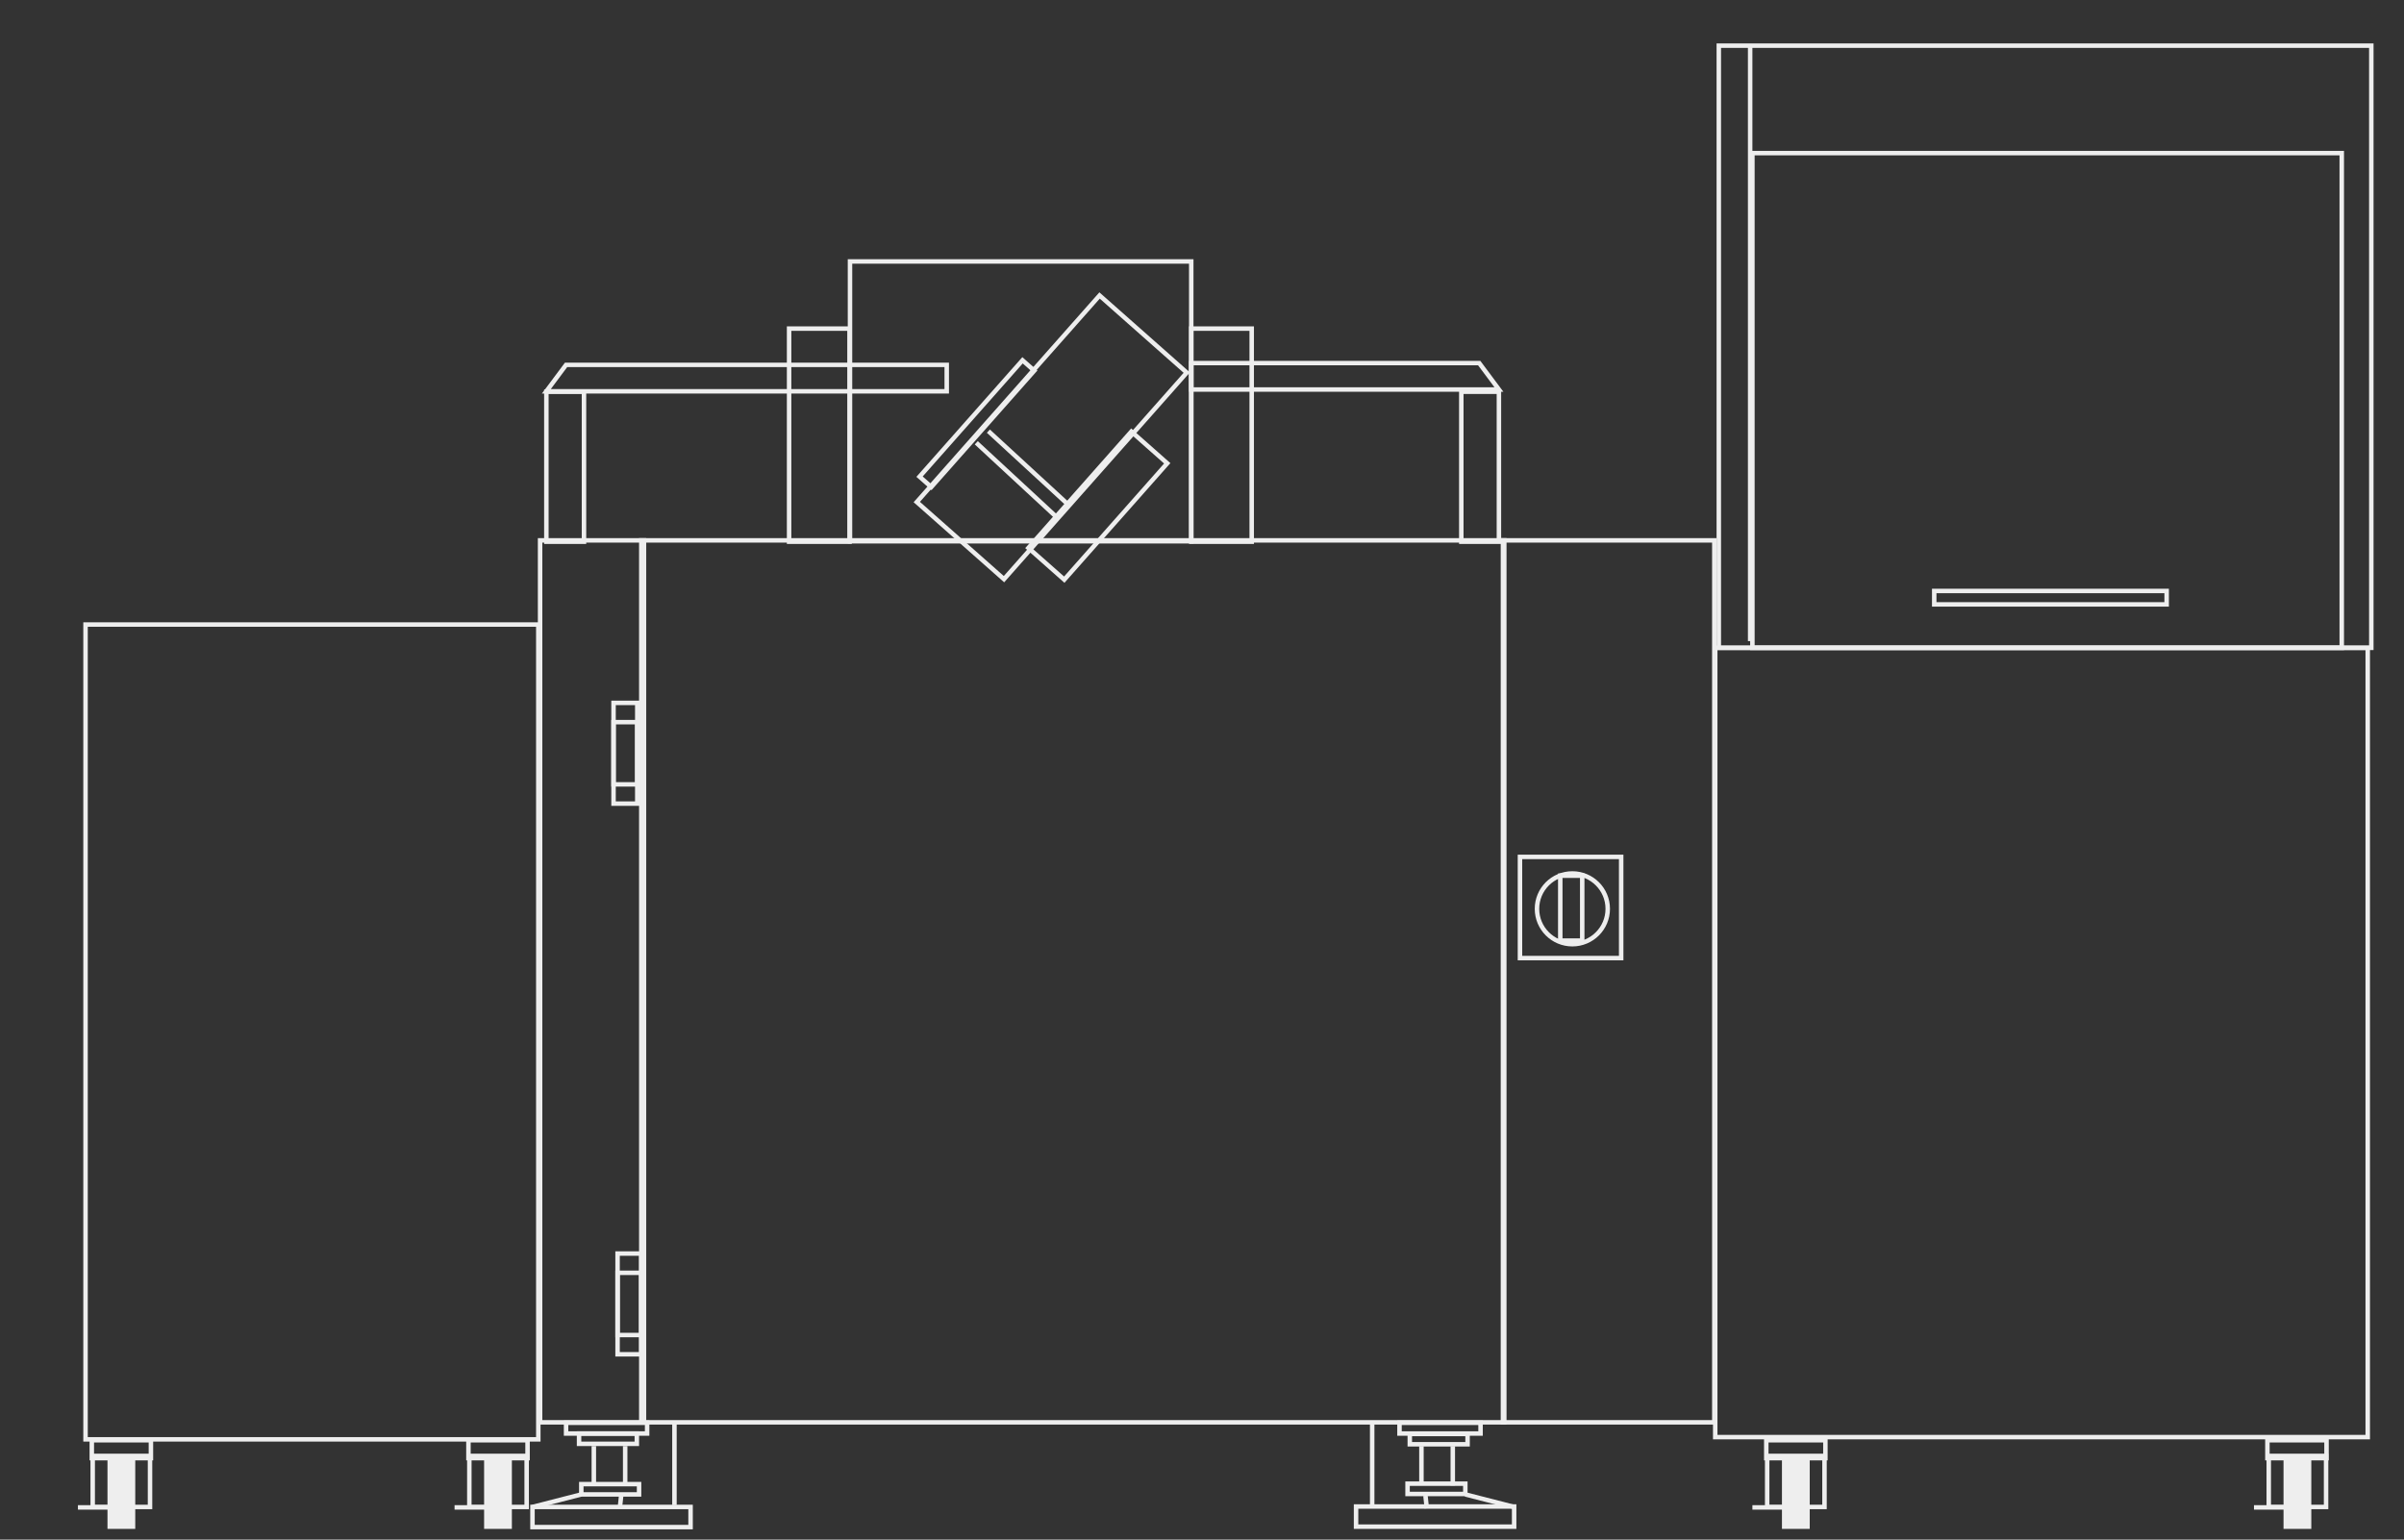 <?xml version="1.0" encoding="UTF-8"?>
<svg id="_圖層_1" xmlns="http://www.w3.org/2000/svg" version="1.1" viewBox="0 0 536.8 343.9">
  <rect x="0" y="0" width="536.8" height="343.9" fill="#333333" stroke="none"/>
  <!-- Generator: Adobe Illustrator 29.0.1, SVG Export Plug-In . SVG Version: 2.1.0 Build 192)  -->
  <defs>
    <style>
      .st0 {
        stroke-miterlimit: 10;
      }

      .st0, .st1 {
        fill: none;
        stroke: #eee;
      }

      .st1 {
        stroke-miterlimit: 10;
        stroke-width: 1px;
      }

      .st2 {
        fill: #eee;
      }
    </style>
  </defs>
  <g>
    <g>
      <rect class="st0" x="394.4" y="321.7" width="13.2" height="4"/>
      <rect class="st2" x="397.9" y="325.2" width="6.2" height="16.3"/>
      <rect class="st0" x="394.6" y="325.2" width="12.8" height="11.4"/>
    </g>
    <line class="st0" x1="391.3" y1="336.7" x2="402.5" y2="336.7"/>
  </g>
  <g>
    <g>
      <rect class="st0" x="506.3" y="321.7" width="13.2" height="4"/>
      <rect class="st2" x="509.9" y="325.2" width="6.2" height="16.3"/>
      <rect class="st0" x="506.6" y="325.2" width="12.8" height="11.4"/>
    </g>
    <line class="st0" x1="503.3" y1="336.7" x2="514.5" y2="336.7"/>
  </g>
  <rect class="st0" x="335.6" y="120.7" width="47.2" height="197"/>
  <rect class="st0" x="19.1" y="139.5" width="101.1" height="182"/>
  <rect class="st0" x="383" y="144.7" width="145.7" height="176.3"/>
  <rect class="st0" x="383.8" y="10.2" width="145.7" height="134.5"/>
  <rect class="st0" x="120.6" y="120.7" width="23.2" height="197"/>
  <rect class="st0" x="431.9" y="132" width="51.9" height="3"/>
  <rect class="st0" x="391.3" y="34.2" width="131.6" height="110.5"/>
  <line class="st0" x1="390.8" y1="10.2" x2="390.8" y2="143.2"/>
  <rect class="st0" x="339.4" y="191.4" width="22.6" height="22.6"/>
  <circle class="st0" cx="351.1" cy="203" r="7.9"/>
  <rect class="st0" x="348.4" y="195.6" width="4.9" height="14.5"/>
  <g>
    <rect class="st0" x="137" y="157" width="5.3" height="18.2"/>
    <rect class="st0" x="137" y="161.3" width="5.3" height="18.2"/>
  </g>
  <g>
    <rect class="st0" x="137.9" y="280" width="5.3" height="18.2"/>
    <rect class="st0" x="137.9" y="284.3" width="5.3" height="18.2"/>
  </g>
  <rect class="st0" x="122" y="87.5" width="8.4" height="33.5"/>
  <rect class="st0" x="326.3" y="87.5" width="8.4" height="33.5"/>
  <rect class="st0" x="266" y="73.4" width="13.5" height="47.6"/>
  <rect class="st0" x="176.2" y="73.4" width="13.5" height="47.6"/>
  <rect class="st0" x="189.8" y="58.4" width="76.2" height="62.5"/>
  <polygon class="st0" points="211.4 87.4 122 87.4 126.4 81.5 211.4 81.5 211.4 87.4"/>
  <polygon class="st0" points="266 87 334.7 87 330.3 81.1 266 81.1 266 87"/>
  <rect class="st1" x="204" y="84.7" width="61.6" height="26" transform="translate(6.1 208.8) rotate(-48.5)"/>
  <rect class="st1" x="227.8" y="107.6" width="34.7" height="10.7" transform="translate(-1.9 221.7) rotate(-48.5)"/>
  <rect class="st1" x="200.8" y="92.9" width="34.7" height="3.5" transform="translate(2.7 195.3) rotate(-48.5)"/>
  <rect class="st0" x="143.2" y="120.7" width="192.7" height="197"/>
  <line class="st0" x1="220.7" y1="96.3" x2="238.3" y2="112.5"/>
  <line class="st0" x1="218" y1="98.9" x2="235.6" y2="115.2"/>
  <g>
    <g>
      <rect class="st0" x="20.5" y="321.7" width="13.2" height="4"/>
      <rect class="st2" x="24" y="325.2" width="6.2" height="16.3"/>
      <rect class="st0" x="20.7" y="325.2" width="12.8" height="11.4"/>
    </g>
    <line class="st0" x1="17.4" y1="336.7" x2="28.7" y2="336.7"/>
  </g>
  <g>
    <g>
      <rect class="st0" x="104.6" y="321.7" width="13.2" height="4"/>
      <rect class="st2" x="108.1" y="325.2" width="6.2" height="16.3"/>
      <rect class="st0" x="104.8" y="325.2" width="12.8" height="11.4"/>
    </g>
    <line class="st0" x1="101.5" y1="336.7" x2="112.8" y2="336.7"/>
  </g>
  <g>
    <rect class="st0" x="126.4" y="317.8" width="18.1" height="2.4"/>
    <rect class="st0" x="129.3" y="320.2" width="12.9" height="2.3"/>
    <rect class="st0" x="129.8" y="331.5" width="12.9" height="2.3"/>
    <rect class="st0" x="118.9" y="336.6" width="35.3" height="4.5"/>
    <line class="st0" x1="132.6" y1="323" x2="132.6" y2="331.8"/>
    <line class="st0" x1="150.6" y1="317.9" x2="150.6" y2="336.2"/>
    <line class="st0" x1="139.6" y1="323" x2="139.6" y2="331.3"/>
    <line class="st0" x1="118.9" y1="336.6" x2="129.8" y2="333.8"/>
    <line class="st0" x1="138.7" y1="334.1" x2="138.4" y2="336.9"/>
  </g>
  <g>
    <rect class="st0" x="312.5" y="317.8" width="18.1" height="2.4"/>
    <rect class="st0" x="314.8" y="320.3" width="12.9" height="2.3"/>
    <rect class="st0" x="314.3" y="331.4" width="12.9" height="2.3"/>
    <rect class="st0" x="302.8" y="336.5" width="35.3" height="4.5"/>
    <line class="st0" x1="324.4" y1="323" x2="324.4" y2="331.8"/>
    <line class="st0" x1="306.4" y1="317.9" x2="306.4" y2="336.2"/>
    <line class="st0" x1="317.4" y1="323" x2="317.4" y2="331.3"/>
    <line class="st0" x1="338.1" y1="336.6" x2="327.2" y2="333.8"/>
    <line class="st0" x1="318.3" y1="334.1" x2="318.6" y2="336.9"/>
  </g>
</svg>